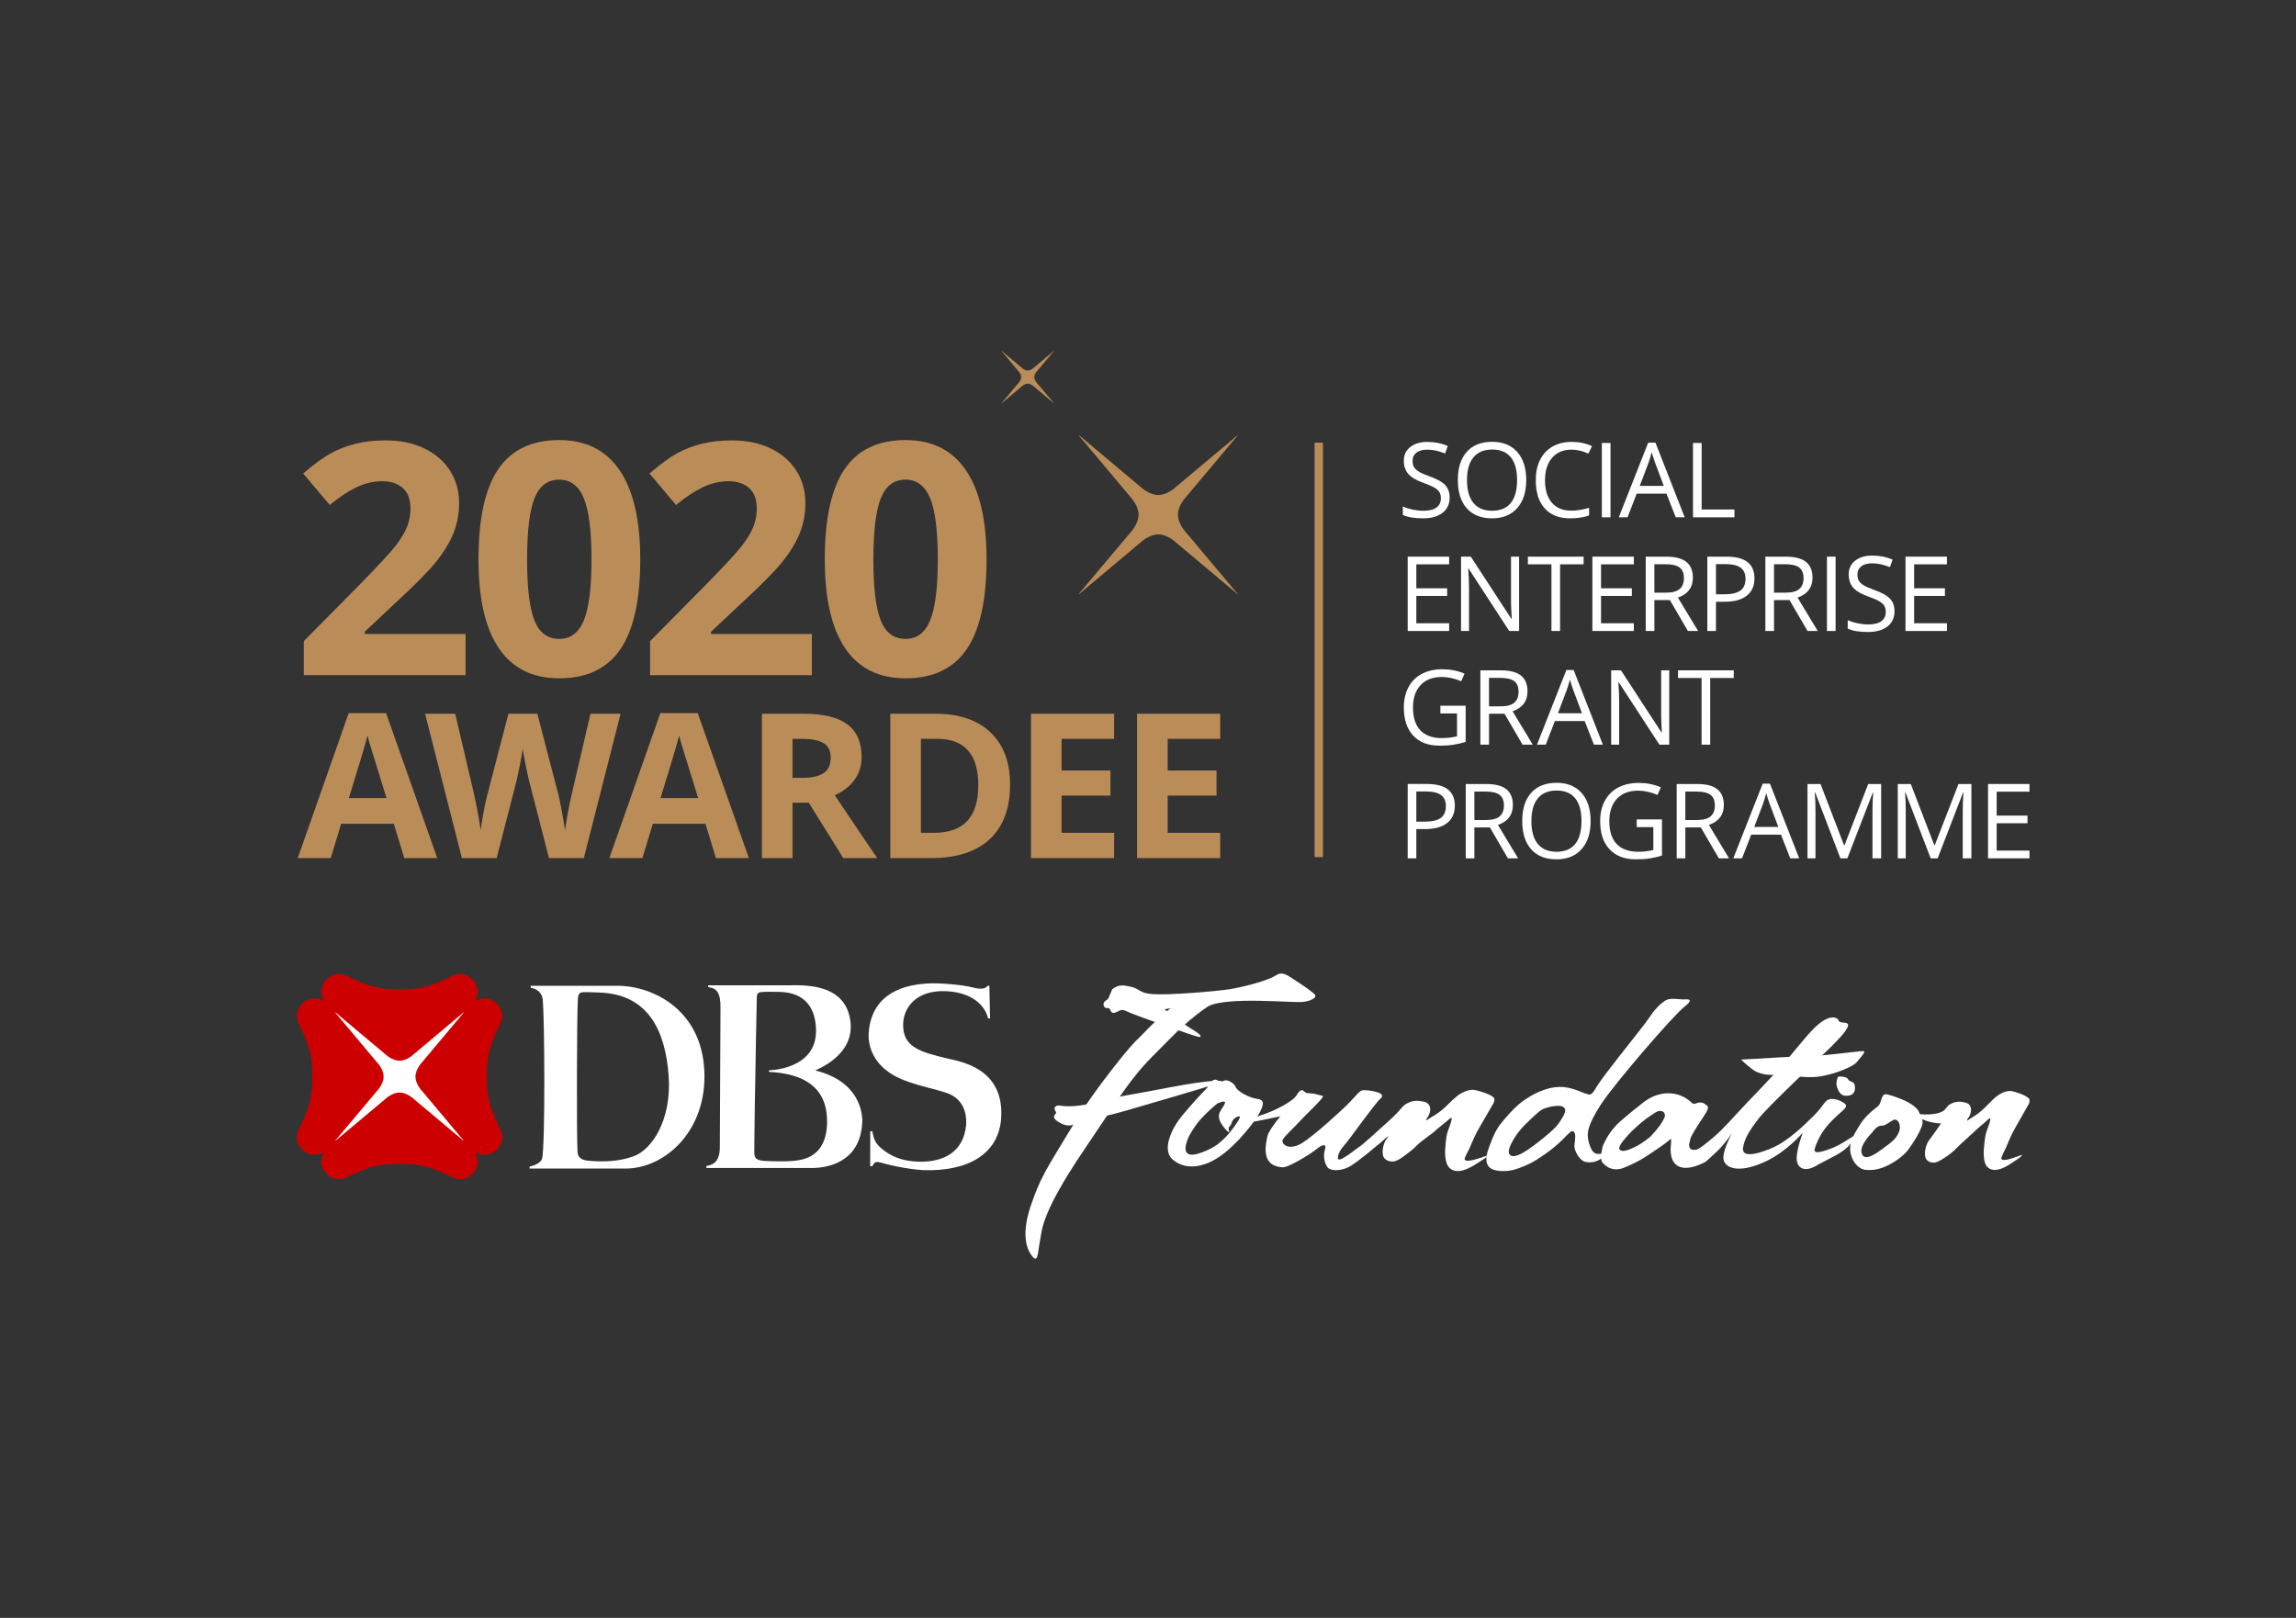 <?xml version="1.0" encoding="utf-8"?>
<!-- Generator: Adobe Illustrator 15.1.0, SVG Export Plug-In . SVG Version: 6.00 Build 0)  -->
<!DOCTYPE svg PUBLIC "-//W3C//DTD SVG 1.1//EN" "http://www.w3.org/Graphics/SVG/1.1/DTD/svg11.dtd">
<svg version="1.1" id="Layer_1" xmlns="http://www.w3.org/2000/svg" xmlns:xlink="http://www.w3.org/1999/xlink" x="0px" y="0px"
	 width="595.28px" height="419.527px" viewBox="0 0 595.28 419.527" enable-background="new 0 0 595.28 419.527"
	 xml:space="preserve">
<rect x="0" y="0" width="595.28" height="419.527" fill="#333333" stroke="none"/>
<g>
	<path fill="#FFFFFF" d="M375.846,129.014c0,1.697-0.615,3.02-1.846,3.969s-2.9,1.424-5.01,1.424c-2.285,0-4.043-0.295-5.273-0.883
		v-2.162c0.791,0.334,1.652,0.598,2.584,0.791s1.854,0.289,2.769,0.289c1.494,0,2.619-0.283,3.375-0.85
		c0.756-0.568,1.134-1.355,1.134-2.367c0-0.668-0.134-1.215-0.402-1.641c-0.268-0.428-0.716-0.82-1.345-1.18
		c-0.628-0.361-1.584-0.77-2.867-1.227c-1.793-0.643-3.074-1.402-3.843-2.281c-0.77-0.879-1.153-2.025-1.153-3.441
		c0-1.484,0.558-2.666,1.674-3.545s2.593-1.318,4.43-1.318c1.916,0,3.678,0.352,5.287,1.055l-0.699,1.951
		c-1.591-0.668-3.138-1.002-4.641-1.002c-1.187,0-2.114,0.254-2.781,0.764c-0.669,0.51-1.002,1.217-1.002,2.123
		c0,0.668,0.122,1.215,0.369,1.641c0.245,0.426,0.661,0.818,1.245,1.174c0.585,0.355,1.479,0.75,2.683,1.18
		c2.021,0.721,3.413,1.494,4.173,2.32C375.466,126.623,375.846,127.695,375.846,129.014z"/>
	<path fill="#FFFFFF" d="M395.705,124.479c0,3.086-0.78,5.512-2.34,7.277c-1.561,1.768-3.729,2.65-6.507,2.65
		c-2.839,0-5.029-0.869-6.571-2.604c-1.543-1.736-2.313-4.186-2.313-7.35c0-3.139,0.772-5.57,2.32-7.299
		c1.546-1.727,3.744-2.59,6.592-2.59c2.768,0,4.93,0.879,6.486,2.637C394.927,118.959,395.705,121.385,395.705,124.479z
		 M380.347,124.479c0,2.611,0.556,4.59,1.667,5.939c1.112,1.35,2.727,2.023,4.845,2.023c2.137,0,3.749-0.672,4.839-2.018
		c1.09-1.344,1.635-3.326,1.635-5.945c0-2.592-0.543-4.559-1.628-5.9c-1.086-1.34-2.692-2.01-4.818-2.01
		c-2.137,0-3.76,0.674-4.872,2.023C380.902,119.941,380.347,121.904,380.347,124.479z"/>
	<path fill="#FFFFFF" d="M407.427,116.596c-2.118,0-3.79,0.705-5.016,2.115c-1.227,1.41-1.84,3.342-1.84,5.795
		c0,2.521,0.592,4.471,1.773,5.846c1.183,1.375,2.867,2.064,5.057,2.064c1.344,0,2.878-0.242,4.601-0.727v1.965
		c-1.336,0.502-2.984,0.752-4.944,0.752c-2.839,0-5.029-0.861-6.571-2.584c-1.543-1.723-2.313-4.17-2.313-7.344
		c0-1.986,0.371-3.727,1.113-5.221c0.743-1.494,1.815-2.645,3.217-3.453c1.402-0.809,3.053-1.213,4.951-1.213
		c2.021,0,3.787,0.369,5.299,1.107l-0.949,1.924C410.345,116.938,408.886,116.596,407.427,116.596z"/>
	<path fill="#FFFFFF" d="M415.309,134.143v-19.275h2.24v19.275H415.309z"/>
	<path fill="#FFFFFF" d="M434.468,134.143l-2.399-6.131h-7.726l-2.373,6.131h-2.268l7.62-19.354h1.886l7.58,19.354H434.468z
		 M431.37,125.994l-2.242-5.971c-0.289-0.756-0.589-1.684-0.896-2.783c-0.193,0.844-0.47,1.771-0.83,2.783l-2.268,5.971H431.37z"/>
	<path fill="#FFFFFF" d="M438.942,134.143v-19.275h2.24v17.244h8.504v2.031H438.942z"/>
	<path fill="#FFFFFF" d="M375.714,163.617H364.97v-19.275h10.744v1.992h-8.504v6.209h7.99v1.977h-7.99v7.094h8.504V163.617z"/>
	<path fill="#FFFFFF" d="M393.855,163.617h-2.557l-10.534-16.176h-0.105c0.141,1.898,0.211,3.639,0.211,5.221v10.955h-2.069v-19.275
		h2.531l10.507,16.111h0.105c-0.018-0.238-0.058-1-0.118-2.287c-0.062-1.289-0.084-2.209-0.066-2.762v-11.062h2.096V163.617z"/>
	<path fill="#FFFFFF" d="M404.478,163.617h-2.24v-17.283h-6.104v-1.992h14.449v1.992h-6.104V163.617z"/>
	<path fill="#FFFFFF" d="M423.602,163.617h-10.744v-19.275h10.744v1.992h-8.504v6.209h7.99v1.977h-7.99v7.094h8.504V163.617z"/>
	<path fill="#FFFFFF" d="M428.928,155.602v8.016h-2.24v-19.275h5.286c2.364,0,4.111,0.453,5.24,1.359
		c1.13,0.904,1.694,2.268,1.694,4.086c0,2.549-1.292,4.271-3.876,5.168l5.233,8.662h-2.649l-4.667-8.016H428.928z M428.928,153.676
		H432c1.582,0,2.742-0.314,3.48-0.941c0.738-0.629,1.107-1.572,1.107-2.828c0-1.275-0.376-2.193-1.127-2.756
		c-0.752-0.562-1.958-0.844-3.619-0.844h-2.914V153.676z"/>
	<path fill="#FFFFFF" d="M454.875,149.959c0,1.951-0.666,3.451-1.997,4.502c-1.332,1.051-3.237,1.576-5.716,1.576h-2.268v7.58h-2.24
		v-19.275h4.996C452.467,144.342,454.875,146.215,454.875,149.959z M444.895,154.111h2.018c1.986,0,3.423-0.32,4.311-0.963
		c0.888-0.641,1.332-1.67,1.332-3.084c0-1.275-0.418-2.225-1.252-2.848c-0.836-0.625-2.137-0.936-3.902-0.936h-2.506V154.111z"/>
	<path fill="#FFFFFF" d="M459.945,155.602v8.016h-2.24v-19.275h5.286c2.364,0,4.111,0.453,5.24,1.359
		c1.13,0.904,1.694,2.268,1.694,4.086c0,2.549-1.292,4.271-3.876,5.168l5.233,8.662h-2.649l-4.667-8.016H459.945z M459.945,153.676
		h3.072c1.582,0,2.742-0.314,3.48-0.941c0.738-0.629,1.107-1.572,1.107-2.828c0-1.275-0.376-2.193-1.127-2.756
		c-0.752-0.562-1.958-0.844-3.619-0.844h-2.914V153.676z"/>
	<path fill="#FFFFFF" d="M473.672,163.617v-19.275h2.24v19.275H473.672z"/>
	<path fill="#FFFFFF" d="M491.186,158.488c0,1.697-0.615,3.02-1.846,3.969s-2.9,1.424-5.01,1.424c-2.285,0-4.043-0.295-5.273-0.883
		v-2.162c0.791,0.334,1.652,0.598,2.584,0.791s1.854,0.289,2.769,0.289c1.494,0,2.619-0.283,3.375-0.85
		c0.756-0.568,1.134-1.355,1.134-2.367c0-0.668-0.134-1.215-0.402-1.641c-0.268-0.428-0.716-0.82-1.345-1.18
		c-0.628-0.361-1.584-0.77-2.867-1.227c-1.793-0.643-3.074-1.402-3.843-2.281c-0.77-0.879-1.153-2.025-1.153-3.441
		c0-1.484,0.558-2.666,1.674-3.545s2.593-1.318,4.43-1.318c1.916,0,3.678,0.352,5.287,1.055l-0.699,1.951
		c-1.591-0.668-3.138-1.002-4.641-1.002c-1.187,0-2.114,0.254-2.781,0.764c-0.669,0.51-1.002,1.217-1.002,2.123
		c0,0.668,0.122,1.215,0.369,1.641c0.245,0.426,0.661,0.818,1.245,1.174c0.585,0.355,1.479,0.75,2.683,1.18
		c2.021,0.721,3.413,1.494,4.173,2.32C490.806,156.098,491.186,157.17,491.186,158.488z"/>
	<path fill="#FFFFFF" d="M504.778,163.617h-10.744v-19.275h10.744v1.992h-8.504v6.209h7.99v1.977h-7.99v7.094h8.504V163.617z"/>
	<path fill="#FFFFFF" d="M373.446,182.994h6.553v9.373c-1.021,0.326-2.057,0.572-3.111,0.738s-2.277,0.25-3.666,0.25
		c-2.918,0-5.189-0.867-6.815-2.604s-2.438-4.168-2.438-7.297c0-2.004,0.401-3.76,1.206-5.268c0.804-1.506,1.962-2.658,3.474-3.453
		s3.283-1.193,5.312-1.193c2.057,0,3.973,0.379,5.748,1.133l-0.869,1.979c-1.74-0.738-3.415-1.107-5.023-1.107
		c-2.347,0-4.18,0.699-5.498,2.096c-1.318,1.398-1.977,3.336-1.977,5.814c0,2.602,0.635,4.574,1.904,5.92
		c1.271,1.344,3.136,2.016,5.597,2.016c1.336,0,2.641-0.152,3.915-0.461v-5.932h-4.311V182.994z"/>
	<path fill="#FFFFFF" d="M386.055,185.076v8.016h-2.24v-19.273h5.286c2.364,0,4.111,0.453,5.24,1.357
		c1.13,0.906,1.694,2.268,1.694,4.086c0,2.551-1.292,4.271-3.876,5.168l5.233,8.662h-2.649l-4.667-8.016H386.055z M386.055,183.152
		h3.072c1.582,0,2.742-0.314,3.48-0.943s1.107-1.57,1.107-2.828c0-1.273-0.376-2.191-1.127-2.756
		c-0.752-0.561-1.958-0.844-3.619-0.844h-2.914V183.152z"/>
	<path fill="#FFFFFF" d="M413.255,193.092l-2.399-6.131h-7.726l-2.373,6.131h-2.268l7.62-19.354h1.886l7.58,19.354H413.255z
		 M410.157,184.945l-2.242-5.973c-0.289-0.756-0.589-1.684-0.896-2.781c-0.193,0.844-0.47,1.771-0.83,2.781l-2.268,5.973H410.157z"
		/>
	<path fill="#FFFFFF" d="M432.783,193.092h-2.557l-10.534-16.176h-0.105c0.141,1.898,0.211,3.639,0.211,5.221v10.955h-2.069v-19.273
		h2.531l10.507,16.109h0.105c-0.018-0.236-0.058-1-0.118-2.287c-0.062-1.287-0.084-2.209-0.066-2.762v-11.061h2.096V193.092z"/>
	<path fill="#FFFFFF" d="M443.405,193.092h-2.24v-17.283h-6.104v-1.99h14.449v1.99h-6.104V193.092z"/>
	<path fill="#FFFFFF" d="M377.19,208.908c0,1.951-0.666,3.453-1.997,4.502c-1.332,1.051-3.237,1.576-5.716,1.576h-2.268v7.58h-2.24
		v-19.273h4.996C374.782,203.293,377.19,205.164,377.19,208.908z M367.21,213.061h2.018c1.986,0,3.423-0.32,4.311-0.961
		c0.888-0.643,1.332-1.67,1.332-3.086c0-1.273-0.418-2.223-1.252-2.848c-0.836-0.623-2.137-0.936-3.902-0.936h-2.506V213.061z"/>
	<path fill="#FFFFFF" d="M382.261,214.551v8.016h-2.24v-19.273h5.286c2.364,0,4.111,0.453,5.24,1.357
		c1.13,0.906,1.694,2.268,1.694,4.086c0,2.551-1.292,4.271-3.876,5.168l5.233,8.662h-2.649l-4.667-8.016H382.261z M382.261,212.627
		h3.072c1.582,0,2.742-0.314,3.48-0.943s1.107-1.57,1.107-2.828c0-1.273-0.376-2.191-1.127-2.756
		c-0.752-0.561-1.958-0.844-3.619-0.844h-2.914V212.627z"/>
	<path fill="#FFFFFF" d="M412.4,212.902c0,3.086-0.78,5.512-2.34,7.277c-1.561,1.768-3.729,2.65-6.507,2.65
		c-2.839,0-5.029-0.867-6.571-2.604c-1.543-1.736-2.313-4.186-2.313-7.35c0-3.139,0.772-5.57,2.32-7.297
		c1.546-1.727,3.744-2.592,6.592-2.592c2.768,0,4.93,0.881,6.486,2.637C411.622,207.385,412.4,209.811,412.4,212.902z
		 M397.042,212.902c0,2.611,0.556,4.592,1.667,5.939c1.112,1.35,2.727,2.023,4.845,2.023c2.137,0,3.749-0.672,4.839-2.016
		c1.09-1.346,1.635-3.326,1.635-5.947c0-2.592-0.543-4.559-1.628-5.898c-1.086-1.34-2.692-2.012-4.818-2.012
		c-2.137,0-3.76,0.676-4.872,2.025C397.598,208.365,397.042,210.328,397.042,212.902z"/>
	<path fill="#FFFFFF" d="M424.348,212.469h6.553v9.373c-1.021,0.326-2.057,0.572-3.111,0.738s-2.277,0.25-3.666,0.25
		c-2.918,0-5.189-0.867-6.815-2.604s-2.438-4.168-2.438-7.297c0-2.004,0.401-3.76,1.206-5.268c0.804-1.506,1.962-2.658,3.474-3.453
		s3.283-1.193,5.312-1.193c2.057,0,3.973,0.379,5.748,1.133l-0.869,1.979c-1.74-0.738-3.415-1.107-5.023-1.107
		c-2.347,0-4.18,0.699-5.498,2.096c-1.318,1.398-1.977,3.336-1.977,5.814c0,2.602,0.635,4.574,1.904,5.92
		c1.271,1.344,3.136,2.016,5.597,2.016c1.336,0,2.641-0.152,3.915-0.461v-5.932h-4.311V212.469z"/>
	<path fill="#FFFFFF" d="M436.954,214.551v8.016h-2.24v-19.273H440c2.364,0,4.111,0.453,5.24,1.357
		c1.13,0.906,1.694,2.268,1.694,4.086c0,2.551-1.292,4.271-3.876,5.168l5.233,8.662h-2.649l-4.667-8.016H436.954z M436.954,212.627
		h3.072c1.582,0,2.742-0.314,3.48-0.943s1.107-1.57,1.107-2.828c0-1.273-0.376-2.191-1.127-2.756
		c-0.752-0.561-1.958-0.844-3.619-0.844h-2.914V212.627z"/>
	<path fill="#FFFFFF" d="M464.154,222.566l-2.399-6.131h-7.726l-2.373,6.131h-2.268l7.62-19.354h1.886l7.58,19.354H464.154z
		 M461.057,214.42l-2.242-5.973c-0.289-0.756-0.589-1.684-0.896-2.781c-0.193,0.844-0.47,1.771-0.83,2.781l-2.268,5.973H461.057z"/>
	<path fill="#FFFFFF" d="M477.157,222.566l-6.539-17.086h-0.105c0.123,1.354,0.185,2.963,0.185,4.826v12.26h-2.069v-19.273h3.375
		l6.104,15.898h0.105l6.156-15.898h3.35v19.273h-2.242v-12.418c0-1.424,0.062-2.971,0.186-4.641h-0.105l-6.592,17.059H477.157z"/>
	<path fill="#FFFFFF" d="M500.559,222.566l-6.539-17.086h-0.105c0.123,1.354,0.185,2.963,0.185,4.826v12.26h-2.069v-19.273h3.375
		l6.104,15.898h0.105l6.156-15.898h3.35v19.273h-2.242v-12.418c0-1.424,0.062-2.971,0.186-4.641h-0.105l-6.592,17.059H500.559z"/>
	<path fill="#FFFFFF" d="M526.176,222.566h-10.744v-19.273h10.744v1.99h-8.504v6.209h7.99v1.979h-7.99v7.092h8.504V222.566z"/>
</g>
<rect x="340.837" y="114.79" fill="#BA8C58" width="2.162" height="107.453"/>
<g>
	<path fill="#BA8C58" d="M273.311,104.651l-5.32-4.467c0,0-0.718-0.701-1.533-0.701c-0.811,0-1.529,0.701-1.529,0.701l-5.318,4.467
		l-0.018-0.021l4.465-5.316c0,0,0.703-0.721,0.703-1.531c0-0.812-0.703-1.535-0.703-1.535l-4.465-5.318l0.018-0.02l5.318,4.467
		c0,0,0.719,0.697,1.529,0.697c0.815,0,1.533-0.697,1.533-0.697l5.32-4.457l0.015,0.01l-4.46,5.318c0,0-0.701,0.723-0.701,1.535
		c0,0.811,0.701,1.531,0.701,1.531l4.46,5.316L273.311,104.651z"/>
	<path fill="#BA8C58" d="M320.846,154.058l-15.951-13.385c0,0-2.16-2.107-4.592-2.107c-2.441,0-4.611,2.107-4.611,2.107
		l-15.939,13.385l-0.062-0.049l13.404-15.941c0,0,2.092-2.158,2.092-4.611c0-2.432-2.092-4.59-2.092-4.59l-13.404-15.947l0.057-0.07
		l15.955,13.395c0,0,2.16,2.109,4.602,2.109c2.432,0,4.592-2.109,4.592-2.109l15.941-13.373l0.053,0.049l-13.385,15.947
		c0,0-2.104,2.158-2.104,4.59c0,2.453,2.104,4.611,2.104,4.611l13.385,15.941L320.846,154.058z"/>
</g>
<g>
	<path fill="#BA8C58" d="M120.712,175.068H78.764v-8.824l15.063-15.229c4.46-4.57,7.374-7.736,8.743-9.502
		c1.368-1.766,2.353-3.4,2.955-4.904c0.602-1.506,0.903-3.064,0.903-4.68c0-2.408-0.664-4.201-1.991-5.377
		c-1.328-1.176-3.099-1.766-5.315-1.766c-2.326,0-4.583,0.533-6.772,1.602c-2.189,1.066-4.474,2.586-6.854,4.557l-6.896-8.17
		c2.955-2.516,5.404-4.295,7.347-5.334c1.942-1.041,4.063-1.842,6.362-2.402s4.87-0.842,7.716-0.842c3.749,0,7.06,0.686,9.933,2.053
		c2.873,1.369,5.103,3.283,6.69,5.746c1.586,2.463,2.38,5.281,2.38,8.455c0,2.766-0.486,5.357-1.457,7.779
		c-0.972,2.422-2.477,4.904-4.515,7.449s-5.63,6.17-10.774,10.877l-7.717,7.266v0.574h26.146V175.068z"/>
	<path fill="#BA8C58" d="M166.003,145.064c0,10.48-1.717,18.238-5.151,23.271c-3.435,5.035-8.722,7.553-15.864,7.553
		c-6.923,0-12.143-2.6-15.659-7.799s-5.274-12.873-5.274-23.025c0-10.59,1.71-18.395,5.131-23.416
		c3.42-5.021,8.688-7.533,15.802-7.533c6.923,0,12.156,2.627,15.7,7.881C164.231,127.25,166.003,134.939,166.003,145.064z
		 M136.656,145.064c0,7.361,0.636,12.635,1.909,15.822s3.413,4.781,6.423,4.781c2.956,0,5.09-1.613,6.403-4.842
		s1.97-8.482,1.97-15.762c0-7.361-0.664-12.648-1.991-15.865c-1.328-3.215-3.455-4.822-6.383-4.822
		c-2.983,0-5.117,1.607-6.403,4.822C137.299,132.416,136.656,137.703,136.656,145.064z"/>
	<path fill="#BA8C58" d="M210.498,175.068H168.55v-8.824l15.063-15.229c4.46-4.57,7.374-7.736,8.743-9.502
		c1.368-1.766,2.353-3.4,2.955-4.904c0.602-1.506,0.903-3.064,0.903-4.68c0-2.408-0.664-4.201-1.991-5.377
		c-1.328-1.176-3.099-1.766-5.315-1.766c-2.326,0-4.583,0.533-6.772,1.602c-2.189,1.066-4.474,2.586-6.854,4.557l-6.896-8.17
		c2.955-2.516,5.404-4.295,7.347-5.334c1.942-1.041,4.063-1.842,6.362-2.402s4.87-0.842,7.716-0.842c3.749,0,7.06,0.686,9.933,2.053
		c2.873,1.369,5.103,3.283,6.69,5.746c1.586,2.463,2.38,5.281,2.38,8.455c0,2.766-0.486,5.357-1.457,7.779
		c-0.972,2.422-2.477,4.904-4.515,7.449s-5.63,6.17-10.774,10.877l-7.717,7.266v0.574h26.146V175.068z"/>
	<path fill="#BA8C58" d="M255.789,145.064c0,10.48-1.719,18.238-5.152,23.271c-3.434,5.035-8.721,7.553-15.863,7.553
		c-6.924,0-12.143-2.6-15.658-7.799c-3.518-5.199-5.275-12.873-5.275-23.025c0-10.59,1.711-18.395,5.131-23.416
		s8.688-7.533,15.803-7.533c6.922,0,12.156,2.627,15.699,7.881C254.018,127.25,255.789,134.939,255.789,145.064z M226.441,145.064
		c0,7.361,0.637,12.635,1.908,15.822c1.273,3.188,3.414,4.781,6.424,4.781c2.955,0,5.09-1.613,6.402-4.842
		c1.314-3.229,1.971-8.482,1.971-15.762c0-7.361-0.664-12.648-1.99-15.865c-1.328-3.215-3.455-4.822-6.383-4.822
		c-2.982,0-5.117,1.607-6.402,4.822C227.084,132.416,226.441,137.703,226.441,145.064z"/>
</g>
<g>
	<path fill="#BA8C58" d="M104.816,222.504l-2.713-8.908H88.459l-2.713,8.908h-8.55l13.208-37.578h9.702l13.26,37.578H104.816z
		 M100.208,206.941c-2.509-8.072-3.921-12.637-4.236-13.695c-0.316-1.059-0.542-1.895-0.679-2.51
		c-0.563,2.186-2.176,7.586-4.838,16.205H100.208z"/>
	<path fill="#BA8C58" d="M151.372,222.504h-9.036l-5.068-19.658c-0.188-0.701-0.508-2.146-0.96-4.34
		c-0.452-2.191-0.712-3.664-0.781-4.416c-0.102,0.922-0.358,2.402-0.768,4.441c-0.41,2.039-0.726,3.494-0.947,4.365l-5.043,19.607
		h-9.01l-9.548-37.424h7.808l4.787,20.428c0.836,3.771,1.442,7.039,1.817,9.803c0.103-0.973,0.337-2.479,0.704-4.518
		c0.367-2.039,0.712-3.621,1.037-4.748l5.453-20.965h7.5l5.453,20.965c0.239,0.939,0.538,2.373,0.896,4.301s0.631,3.584,0.819,4.965
		c0.17-1.33,0.444-2.99,0.819-4.979c0.375-1.988,0.717-3.596,1.024-4.824l4.761-20.428h7.808L151.372,222.504z"/>
	<path fill="#BA8C58" d="M185.616,222.504l-2.713-8.908h-13.644l-2.713,8.908h-8.55l13.208-37.578h9.702l13.26,37.578H185.616z
		 M181.008,206.941c-2.509-8.072-3.921-12.637-4.236-13.695c-0.316-1.059-0.542-1.895-0.679-2.51
		c-0.563,2.186-2.176,7.586-4.838,16.205H181.008z"/>
	<path fill="#BA8C58" d="M205.474,208.145v14.359h-7.936V185.08h10.905c5.086,0,8.848,0.926,11.289,2.777
		c2.439,1.852,3.66,4.664,3.66,8.434c0,2.203-0.605,4.16-1.816,5.875c-1.213,1.715-2.928,3.061-5.146,4.033
		c5.633,8.412,9.301,13.848,11.008,16.305h-8.807l-8.933-14.359H205.474z M205.474,201.693h2.56c2.509,0,4.361-0.418,5.554-1.254
		c1.195-0.836,1.793-2.15,1.793-3.943c0-1.773-0.611-3.037-1.83-3.787c-1.221-0.752-3.111-1.127-5.67-1.127h-2.406V201.693z"/>
	<path fill="#BA8C58" d="M261.882,203.434c0,6.16-1.754,10.879-5.261,14.156c-3.507,3.275-8.571,4.914-15.192,4.914h-10.598V185.08
		h11.75c6.108,0,10.854,1.613,14.232,4.838S261.882,197.648,261.882,203.434z M253.639,203.639c0-8.037-3.549-12.057-10.648-12.057
		h-4.224v24.369h3.404C249.816,215.951,253.639,211.848,253.639,203.639z"/>
	<path fill="#BA8C58" d="M288.854,222.504H267.3V185.08h21.554v6.502h-13.618v8.217h12.671v6.502h-12.671v9.65h13.618V222.504z"/>
	<path fill="#BA8C58" d="M316.359,222.504h-21.554V185.08h21.554v6.502h-13.618v8.217h12.671v6.502h-12.671v9.65h13.618V222.504z"/>
</g>
<g>
	<rect x="53.284" y="230.194" fill-rule="evenodd" clip-rule="evenodd" fill="none" width="496.595" height="118.447"/>
	<g>
		<g>
			<rect x="85.402" y="261.599" fill-rule="evenodd" clip-rule="evenodd" fill="#FFFFFF" width="35.756" height="34.422"/>
			<path fill="#FFFFFF" d="M256.043,255.616h0.475l0.172,8.465l-0.508-0.025c-0.848-3.412-4.155-6.689-10.787-7.031
				c-7.828-0.398-11.227,4.262-11.24,8.676c-0.066,5.869,4.502,7.086,11.301,8.727c3.207,0.799,15.044,2.332,14.102,15.627
				c-0.693,9.293-8.697,13.719-20.055,13.367c0,0-4.726-0.158-11.311-1.994c-1.243-0.34-1.53,0.061-2.051,0.975l-0.533,0.018
				l0.029-9.102l0.51,0.027c0.279,0.928,0.328,2.633,1.994,4.102c1.238,1.066,4.082,3.707,10.361,3.787
				c6.188,0.07,11.281-2.527,11.977-9.422c0.162-1.881-0.023-6.135-4.166-8.059c-3.263-1.535-12.283-2.529-16.68-6.355
				c0,0-5.168-3.621-4.346-10.361c1.16-9.525,9.1-11.895,16.263-12.057c0,0,6.39-0.061,11.466,1.248c0,0,1.25,0.344,2.318-0.031
				C255.732,256.034,255.938,255.776,256.043,255.616z"/>
			<path fill="#FFFFFF" d="M211.373,277.573c0.692-0.383,9.933-3.898,9.152-12.322c-0.984-10.547-12.408-9.758-16.213-9.758
				c-5.264,0-20.729,0-20.729,0l0.072,0.488c2.162,0.234,3.191,1.434,3.148,5.367l-0.172,36.111c0,3.504-1.485,4.607-3.477,4.881
				l-0.014,0.527c0,0,24.924,0,27.389,0c3.562,0,12.468-1.201,13.013-11.699C223.693,288.8,222.988,280.431,211.373,277.573z
				 M214.434,291.235c-0.142,7.189-4.305,8.979-6.732,9.488c-2.661,0.58-6.459,0.43-9.395,0.316
				c-2.847-0.141-2.721-1.318-2.736-2.479c0,0,0.016-4.865,0.118-11.191c0.175-11.625,0.517-28.162,0.517-28.365
				c-0.008-1.654,0.373-1.736,1.863-1.801c0.873-0.045,1.352-0.045,3.438-0.01c2.585,0.023,9.653,0.232,10.056,9.541
				c0.408,9.531-9.598,10.686-12.094,10.797c-0.137,0.023-0.201,0.375-0.023,0.418C207.179,278.364,214.643,281.048,214.434,291.235
				z"/>
			<path fill="#FFFFFF" d="M159.863,255.616c-2.22,0-22.282,0-22.282,0l0.028,0.52c1.625,0.254,2.931,1.332,3.098,2.99
				c0.502,5.352,0.664,37.752-0.154,41.303c-0.241,0.92-1.801,1.811-3.218,2.047l-0.048,0.533c0,0,20.316,0,24.909,0
				c9.812,0,20.399-9.064,20.45-23.762C182.703,262.339,169.715,255.558,159.863,255.616z M164.357,299.8
				c-3.49,1.262-7.32,1.609-11.964,1.164c-2.562-0.252-2.618-1.73-2.661-2.334c-0.256-4.469-0.174-35.348,0.08-39.344
				c0.12-2.092,0.57-2.033,2.572-2.018c1.819,0.02,4.047,0.158,4.047,0.158c11.668,0.863,16.055,9.857,16.916,21.367
				C174.25,290.679,168.783,298.187,164.357,299.8z"/>
			<path fill="#CC0000" d="M126.208,279.167L126.208,279.167c0-3.51,0.157-6.639,2.743-12.131c0.758-1.584,2.424-3.947-0.023-6.666
				c-1.99-1.982-4.243-1.648-5.768-0.762c0.879-1.535,1.221-3.797-0.795-5.779c-2.701-2.432-5.049-0.795-6.65-0.031
				c-5.508,2.604-8.617,2.75-12.129,2.75l0,0c-3.522,0-6.65-0.146-12.137-2.75c-1.592-0.764-3.941-2.4-6.65,0.031
				c-1.99,1.982-1.646,4.244-0.791,5.754c-1.514-0.861-3.773-1.195-5.781,0.787c-2.406,2.719-0.766,5.082,0,6.666
				c2.58,5.492,2.729,8.621,2.729,12.131l0,0c0,3.516-0.149,6.633-2.729,12.152c-0.766,1.594-2.406,3.932,0,6.65
				c2.008,1.967,4.268,1.65,5.781,0.785c-0.855,1.529-1.199,3.773,0.791,5.76c2.709,2.439,5.059,0.779,6.65,0.031
				c5.504-2.605,8.614-2.742,12.137-2.742l0,0c3.512,0,6.621,0.137,12.129,2.742c1.602,0.748,3.949,2.408,6.65-0.031
				c2.016-1.986,1.674-4.23,0.795-5.76c1.524,0.865,3.777,1.182,5.768-0.785c2.447-2.719,0.781-5.057,0.023-6.643
				C126.365,285.8,126.208,282.683,126.208,279.167z M120.186,295.81l-12.877-10.814c0,0-1.75-1.697-3.723-1.697
				c-1.967,0-3.717,1.697-3.717,1.697L86.971,295.81l-0.056-0.031l10.827-12.887c0,0,1.715-1.756,1.715-3.725
				c0-1.955-1.715-3.703-1.715-3.703l-10.827-12.912l0.056-0.035l12.898,10.82c0,0,1.75,1.709,3.717,1.709
				c1.973,0,3.723-1.709,3.723-1.709l12.877-10.82l0.051,0.049l-10.826,12.898c0,0-1.691,1.748-1.691,3.703
				c0,1.969,1.691,3.725,1.691,3.725l10.826,12.887L120.186,295.81z"/>
		</g>
		<g>
			<g>
				<path fill="#FFFFFF" d="M288.367,256.505c1.668-1.285,2.848-1.107,5.045-0.58c1.324,0.326,1.728,0.836,2.729,1.279
					c0,0,10.247,8.143,12.773,9.602c2.542,1.486,2.696,2.059,2.038,2.092c-0.65,0.07-16.379-5.568-18.099-6.332
					c-1.724-0.766-1.751-0.967-3.194-0.215c-1.457,0.738-1.541-0.012-1.921-0.695c-0.399-0.672-1.183,0.303-1.582-0.945
					c-0.353-1.23,1.22-1.295,1.347-2.135L288.367,256.505z"/>
				<path fill="#FFFFFF" d="M296.142,257.204c0,0-1.263,4.578,0.726,4.799c2.021,0.236,3.288-0.051,6.78-0.562
					c3.45-0.514,3.847,2.5,9.463-0.467c5.12-2.684,22.261-0.828,24.839-1.18c2.619-0.398,3.51-1.357,2.91-1.949
					c-0.609-0.615-2.383-1.92-4.662-3.393c-2.274-1.441-3.592-2.729-5.391-1.533c-1.795,1.164-6.938,2.697-11.736,3.537
					c-3.508,0.615-16.166,1.609-19.981,1.334C297.617,257.696,296.762,257.493,296.142,257.204"/>
				<path fill="#FFFFFF" d="M295.428,269.013c4.811-5.047,7.369-7.076,8.896-8.191c1.538-1.068,15.221-4.162,11.716-1.816
					c-3.51,2.379-7.37,4.834-13.021,10.658c-3.285,3.391-5.672,5.471-8.641,9.223c-3.451,4.342-4.088,5.6-13.361,19.346
					c-11.319,16.766-10.822,20.75-11.41,23.695c-0.584,2.961-0.442,5.998-2.197,3.555c-1.355-1.92-2.773-5.844,0.267-14.066
					c0.827-2.219,1.45-4.105,3.387-7.713c0.738-1.361,1.815-3.16,3.044-5.207c4.248-6.926,5.861-10.1,11.975-18.277
					c1.369-1.814,3.66-4.795,4.874-6.266C294.344,269.856,294.624,269.833,295.428,269.013z"/>
				<path fill="#FFFFFF" d="M275.135,286.731c1.437,0.186,4.35,0.377,9.611-1.068c5.256-1.457,7.941-1.65,18.269-3.656
					c10.306-1.982,15.065-2.061,13.374-1.357c-1.662,0.75-17.476,5.277-23.555,7.084c-6.102,1.822-11.836,2.812-13.512,3.537
					c-1.678,0.727-2.717,0.82-4.426-0.076c-1.727-0.932-1.943-1.639-1.297-2.275c0.646-0.652-0.469-0.922-0.127-1.73
					C273.824,286.38,275.135,286.731,275.135,286.731z"/>
			</g>
			<path fill="#FFFFFF" d="M325.871,284.925c-2.172-0.33-5.068-1.955-5.504-3.072c-0.472-1.15-2.336-2.1-3.16-1.578
				c-0.818,0.533-1.33-0.162-2.002-0.311c-0.693-0.146-1.578,0.738-2.224,2.109c0,0-3.304,3.34-6.492,7.219
				c-2.987,3.65-5.228,8.971-2.476,11.365c2.717,2.381,7.04,2.609,11.871-0.539c4.813-3.127,9.787-9.73,10.738-11.682
				C327.578,286.493,328.057,285.206,325.871,284.925z M320.143,291.942c-1.49,2.113-2.685,3.367-4.302,4.662
				c-1.122,0.92-3.774,2.242-5.888,2.713c-2.08,0.443-2.924-0.562-2.477-2.449c0.41-1.762,1.109-2.961,2.518-5.027
				c1.06-1.559,1.922-2.232,3.029-3.404c0.954-0.955,2.636-2.33,2.636-2.33c1.312-0.51,2.571-0.953,1.61,0.615
				c-1.006,1.568-1.494,2.102-1.13,3.529c0.337,1.42,2.923,4.266,2.524,2.975c-0.404-1.283,0.398-0.957,0.67-2.088
				c0.281-1.119,1.51-1.664,1.922-1.664C321.653,289.474,321.611,289.872,320.143,291.942z"/>
			<path fill="#FFFFFF" d="M324.091,290.251c2.374-1.064,4.657-1.381,8.532-3.529c3.854-2.184,3.305-2.697,4.156-3.594
				c0.844-0.91,1.137-0.225,1.667,0.129c0.528,0.381,1.599,0.086,3.089,0.557c1.492,0.43,1.791,0.211,1.154,0.883
				c-0.634,0.672-3.541,2.781-7.666,3.969c-4.141,1.195-11.119,2.395-12.062,2.553C322.028,291.376,324.091,290.251,324.091,290.251
				z"/>
			<path fill="#FFFFFF" d="M333.326,287.833c1.512-1.955,3.75-3.07,6.1-3.07c2.365,0,4.559-1.35,2.817,0.605
				c-1.765,1.949-3.733,3.729-5.099,5.23c-1.382,1.516-3.715,3.645-4.48,4.764c-0.763,1.107,1.27,3.133,4.66,1.188
				c3.395-1.949,11.537-9.666,11.537-9.666c3.431-3.393,3.547-4.271,4.912-4.201c2.328,0.105,5.738,0.809,4.173,2.162
				c-1.575,1.346-7.916,10.486-9.551,12.281c-1.636,1.809-2.063,3.996-0.747,3.451c3.139-1.322,3.535-1.775,5.074-2.607
				c3.894-2.08,7.992-5.104,6.361-3.768c-1.66,1.348,1,0.166-0.717,1.662c-1.697,1.502-6.041,5.211-8.337,6.555
				c-2.304,1.354-5.026,1.24-5.798,0.33c-0.766-0.902-1.256-2.922-0.729-4.574c0.533-1.645-0.556-1.5-2.021-0.316
				c-1.437,1.217-7.395,4.947-8.964,4.828c-5.895-0.338-4.266-6.217-3.91-8.072C328.992,292.737,333.326,287.833,333.326,287.833z"
				/>
			<path fill="#FFFFFF" d="M436.685,261.089c2.765-2.154,0.798-2.002-0.175-1.938c-0.938,0.07-3.621-0.576-4.857,0.369
				c-1.22,0.943-0.961,0.625-2.15,1.887c-1.097,1.137-0.98,1.225-3.024,4.014c-2.05,2.76-10.938,13.658-12.509,16.354
				c-1.557,2.717-1.781,2.025-2.873,1.797c-0.58-0.115-3.778-1.797-6.629-1.736c-4.074,0.08-7.43,2.172-9.424,3.533
				c-1.542,1.057-3.675,3.137-6.184,6.311c-1.486,1.891-2.83,5.881-3.022,6.451c-0.167,0.594-1.106,3.01,0.229,4.463
				c1.312,1.404,4.781,1.154,6.239,0.785c1.81-0.484,4.378-1.531,6.081-2.643c3.365-2.152,5.314-3.773,6.93-5.426
				c1.613-1.637,2.209-2.285,2.613-1.93c0.447,0.371,0.571,0.863,0.413,2.373c-0.182,1.48-0.294,1.887,0.321,3.129
				c0.564,1.15,1.527,2.398,2.75,2.467c1.477,0.104,2.572,0.139,5.016-1.855c2.395-1.979,1.158-1.695,0.286-1.191
				c-0.856,0.488-0.819,0.848-2.151,0.914c-1.33,0.072-1.997-0.766-2.648-3.053c-0.664-2.285-0.246-4.484,3.136-9.758
				C418.443,281.136,433.922,263.2,436.685,261.089z M404.066,291.353c-0.816,1.18-2.82,2.945-6.299,5.609
				c-4.732,3.555-6.135,3.172-6.541,2.043c-0.396-1.146,1.5-4.707,4.115-7.326c2.15-2.074,3.674-3.576,4.58-4.025
				c1.412-0.689,5.351-1.596,5.836-0.078C406.094,288.569,404.641,290.505,404.066,291.353z"/>
			<path fill="#FFFFFF" d="M475.094,297.665c-3.781,1.484-5.027,1.459-4.533,0c0.621-1.865,1.781-4.518,4.603-7.277
				c2.798-2.748,4.144-3.305,3.142-4.197c-1.043-0.883-3.084-1.551-4.203-1.082c-1.111,0.42-1.361,1.729-3.807,4.148
				c-2.444,2.422-6.537,6.521-10.84,8.408c-1.717,0.738-8.084,3.316-7.529-0.129c0.38-2.297,1.605-4.35,4.072-7.541
				c2.457-3.184,16.908-16.717,18.326-18.152c1.408-1.408,4.451-4.354,4.787-5.762c0.364-1.445-2.014-0.461-2.426-1.445
				c-0.386-1.008-2.193-1.318-4.562,0.439c-2.361,1.756-4.127,4.131-8.393,9.215c-4.264,5.064-10.416,11.146-13.406,14.455
				c-3.34,3.664-4.98,5.416-8.51,8.133c-3.143,2.469-5.271,2.217-5.036,0.787c0.194-1.447-4.043-1.23-3.017,0.76
				c1.033,2.004,0.772,4.584,4.551,4.012c5.99-0.861,10.816-8.74,10.816-8.74s-3.062,5.48-2.133,7.443
				c1.051,2.348,5.096,2.686,10.742,0.047c5.641-2.643,9.673-7.49,9.673-7.49s-1.448,3.75-1.587,6.385
				c-0.129,2.645,1.81,4.092,5.051,2.201c3.211-1.854,7.188-3.309,8.904-5.725C482.838,292.146,479.154,296.083,475.094,297.665z"/>
			<path fill="#FFFFFF" d="M451.409,274.749c3.44-0.117,13.312-0.891,16.225-0.779c2.905,0.105,14.218-1.416,15.333-1.416
				c1.113,0-0.491,1.416-1.443,2.727c-0.93,1.32-6.029,3.322-9.797,3.865c-3.74,0.562-8.518-0.543-10.89-0.43
				c-2.372,0.123-4.747-0.113-6.501-1.438C452.561,275.948,451.409,274.749,451.409,274.749z"/>
			<path fill="#FFFFFF" d="M476.572,279.167c0.876-0.088,2.354,0.08,2.582,0.709c0.217,0.615,1.48,0.469,1.675,1.41
				c0.212,0.932,0.304,2.514-1.594,2.82c-1.894,0.316-2.491-0.943-2.948-2.191C475.814,280.649,476.572,279.167,476.572,279.167z"/>
			<path fill="#FFFFFF" d="M497.551,288.378c-0.256-0.914-2.127-2.373-4.398-3.293c-2.287-0.934-3.111-1.113-4.033-1.332
				c-0.963-0.205-1.229,0.926-1.581,2.047c-0.352,1.137-1.056,1.248-2.511,2.578c0,0-1.801,1.553-2.824,3.301
				c-1.023,1.754-2.728,4.006-2.499,6.693c0.269,2.689,2.075,4.715,3.798,4.943c2.121,0.25,3.461-0.172,4.301-0.447
				c1.975-0.611,5.414-2.646,6.988-4.805c1.582-2.174,2.837-4.328,3.459-5.973C498.924,290.431,497.844,289.292,497.551,288.378z
				 M487.726,298.151c-2.771,2.07-4.778,2.684-5.106,0.625c-0.359-2.053,2.725-5.041,2.725-5.041c1.02-1.441,1.717-1.846,2.6-1.846
				c0.891,0,1.722-0.83,2.922-1.459c1.197-0.594,2.252,1.35,1.426,3.195C491.482,295.479,490.492,296.101,487.726,298.151z"/>
			<path fill-rule="evenodd" clip-rule="evenodd" fill="#FFFFFF" d="M379.742,300.644c-0.135-0.373,0.885-2.061,1.307-3.01
				c0.596-1.371,1.126-2.721,1.84-4.043c1.455-2.658,2.922-5.021,4.413-7.68c0.163-0.283,0.218-1.053,0.009-1.246
				c-1.041-1.125-4.351-1.889-4.719-1.982c-0.367-0.094-1.016-0.158-1.659,0c-1.171,0.273-1.466,0.492-2.091,0.809
				c-0.675,0.344-1.688,1.24-2.239,1.732c-1.21,1.156-2.245,2.258-3.37,3.09c-1.139,0.861-2.447,1.523-3.441,2.221
				c-0.102-0.457,0.473-0.914,0.588-1.219c0.763-1.561,0.602-3.209-1.207-3.639c-0.447-0.08-0.725-0.16-1.498-0.229
				c-0.562-0.035-1.249,0.068-1.619,0.162c-0.338,0.066-0.907,0.33-1.487,0.619c-0.519,0.309-1.166,0.994-1.833,1.801
				c-0.695,0.832-2.752,2.756-3.861,3.719c-0.746,0.625-5.011,4.643-6.441,5.617c-1.43,1.059-3.268,2.434-4.145,2.926l0.332,2.07
				c0.844-0.439,1.309-0.506,2.496-1.301c3.236-2.26,4.902-3.422,6.538-4.58c0.638-0.445,1.63-1.467,2.06-1.695
				c0.255-0.172,0.508-0.365-0.242,0.576c-0.727,0.965-1.238,2.9-0.886,4.314c0.274,1.127,1.724,1.732,3.011,1.445
				s3.564-2.221,4.398-2.859c0.824-0.643,1.629-1.588,2.305-2.1c1.873-1.457,3.265-2.467,3.265-2.467
				c1.436-1.375,3.035-2.449,4.359-3.678c0.075-0.055,0.462-0.27,0.475,0c-0.082,0.404-0.14,0.799-0.269,1.199
				c-0.375,1.191-0.975,2.434-1.119,3.59c-0.287,2.312-0.607,4.668,0.035,6.748c0.52,1.711,2.148,2.535,4.309,1.896
				c2.055-0.584,3.74-1.91,5.616-3.08c0.216-0.115,0.474-0.445,0.718-0.775C383.482,300.372,380.092,301.585,379.742,300.644z"/>
			<path fill-rule="evenodd" clip-rule="evenodd" fill="#FFFFFF" d="M518.886,300.454c-0.116-0.391,0.813-2.004,1.235-2.947
				c0.57-1.311,1.078-2.643,1.764-3.938c1.371-2.559,2.771-4.869,4.176-7.43c0.148-0.293,0.18-1.031,0.016-1.236
				c-0.928-1.09-3.916-1.834-4.248-1.916c-0.323-0.084-0.921-0.141-1.518,0c-1.041,0.256-1.316,0.482-1.914,0.785
				c-0.615,0.348-1.574,1.191-2.045,1.688c-1.134,1.111-2.105,2.193-3.148,3.002c-1.032,0.83-2.248,1.469-3.178,2.148
				c-0.059-0.441,0.43-0.873,0.584-1.164c0.718-1.533,0.598-3.146-1.028-3.535c-0.422-0.094-0.686-0.178-1.378-0.234
				c-0.498-0.035-1.113,0.078-1.465,0.158c-0.297,0.092-0.843,0.305-1.341,0.605c-0.507,0.291-0.88,1.24-1.747,1.748
				c-1.512,0.879-4.701,0.908-6.072,0.674c-3.037-0.549-1.451-2.025-2.773-1.07c-0.967,0.777-0.391,0.73,1.379,1.408
				c1.316,0.537,3.469,2.018,7.025,2.119c0.219-0.172-2.477,3.58-3.154,4.49c-0.67,0.945-1.189,2.82-0.898,4.193
				c0.24,1.098,1.548,1.691,2.705,1.406c1.174-0.287,3.469-1.947,4.23-2.594c0.779-0.641,1.553-1.516,2.129-2.029
				c1.631-1.547,3.391-3.09,3.391-3.09c1.299-1.363,2.779-2.359,4.017-3.584c0.044-0.059,0.405-0.252,0.41,0
				c-0.079,0.393-0.136,0.793-0.241,1.158c-0.381,1.172-0.941,2.367-1.102,3.502c-0.286,2.25-0.639,4.545-0.121,6.553
				c0.447,1.695,1.92,2.447,3.885,1.842c1.883-0.57,3.462-1.863,5.191-2.994c0.178-0.109,0.408-0.412,0.648-0.76
				C522.289,300.173,519.189,301.374,518.886,300.454z"/>
			<path fill-rule="evenodd" clip-rule="evenodd" fill="#FFFFFF" d="M415.549,297.165c1.143-2.582,2.258-4.088,3.748-5.666
				c1.021-0.953,2.781-2.512,6.765-5.639c4.371-3.402,9.284-2.844,12.205-0.219c0.325,0.299,0.762,0.738,1.124,0.58
				c1.914-0.773,2.455-0.082,3.3,0.572c0.404,0.43-0.22,1.467-0.411,1.791c-1.033,1.697-2.208,3.305-3.193,5.031
				c-0.477,0.854-0.819,1.377-0.979,2.373c-0.752,2.334,1.021,2.988,4.275,1.061c1.31-0.787,3.062-2.594,4.867-3.705
				c1.793-1.076,1.388,0.756-0.213,2.627c-1.523,1.715-3.078,4.014-4.962,5.361c-5.231,2.717-9.036,1.834-8.937-3.445
				c0.029-0.762,0.201-1.725,0.101-2.609c-0.75,0.475-0.568,0.668-3.47,2.58c-2.014,1.34-4.398,3.264-9.064,5.07
				c-2.184,0.738-4.077-0.014-5.308-1.58C414.73,300.257,415.359,298.017,415.549,297.165z M421.479,295.046
				c-0.682,0.812-2.092,2.461-1.535,3.07c0.889,0.979,3.625-0.557,4.602-1.045c1.282-0.672,3.245-2.193,3.438-2.43
				c2.497-2.707,2.799-3.395,3.463-4.646c0.75-1.426-0.604-2.613-2.361-1.453c-1.833,1.207-2.814,1.846-4.464,3.348
				C422.844,293.454,422.145,294.272,421.479,295.046z"/>
		</g>
	</g>
</g>
</svg>
